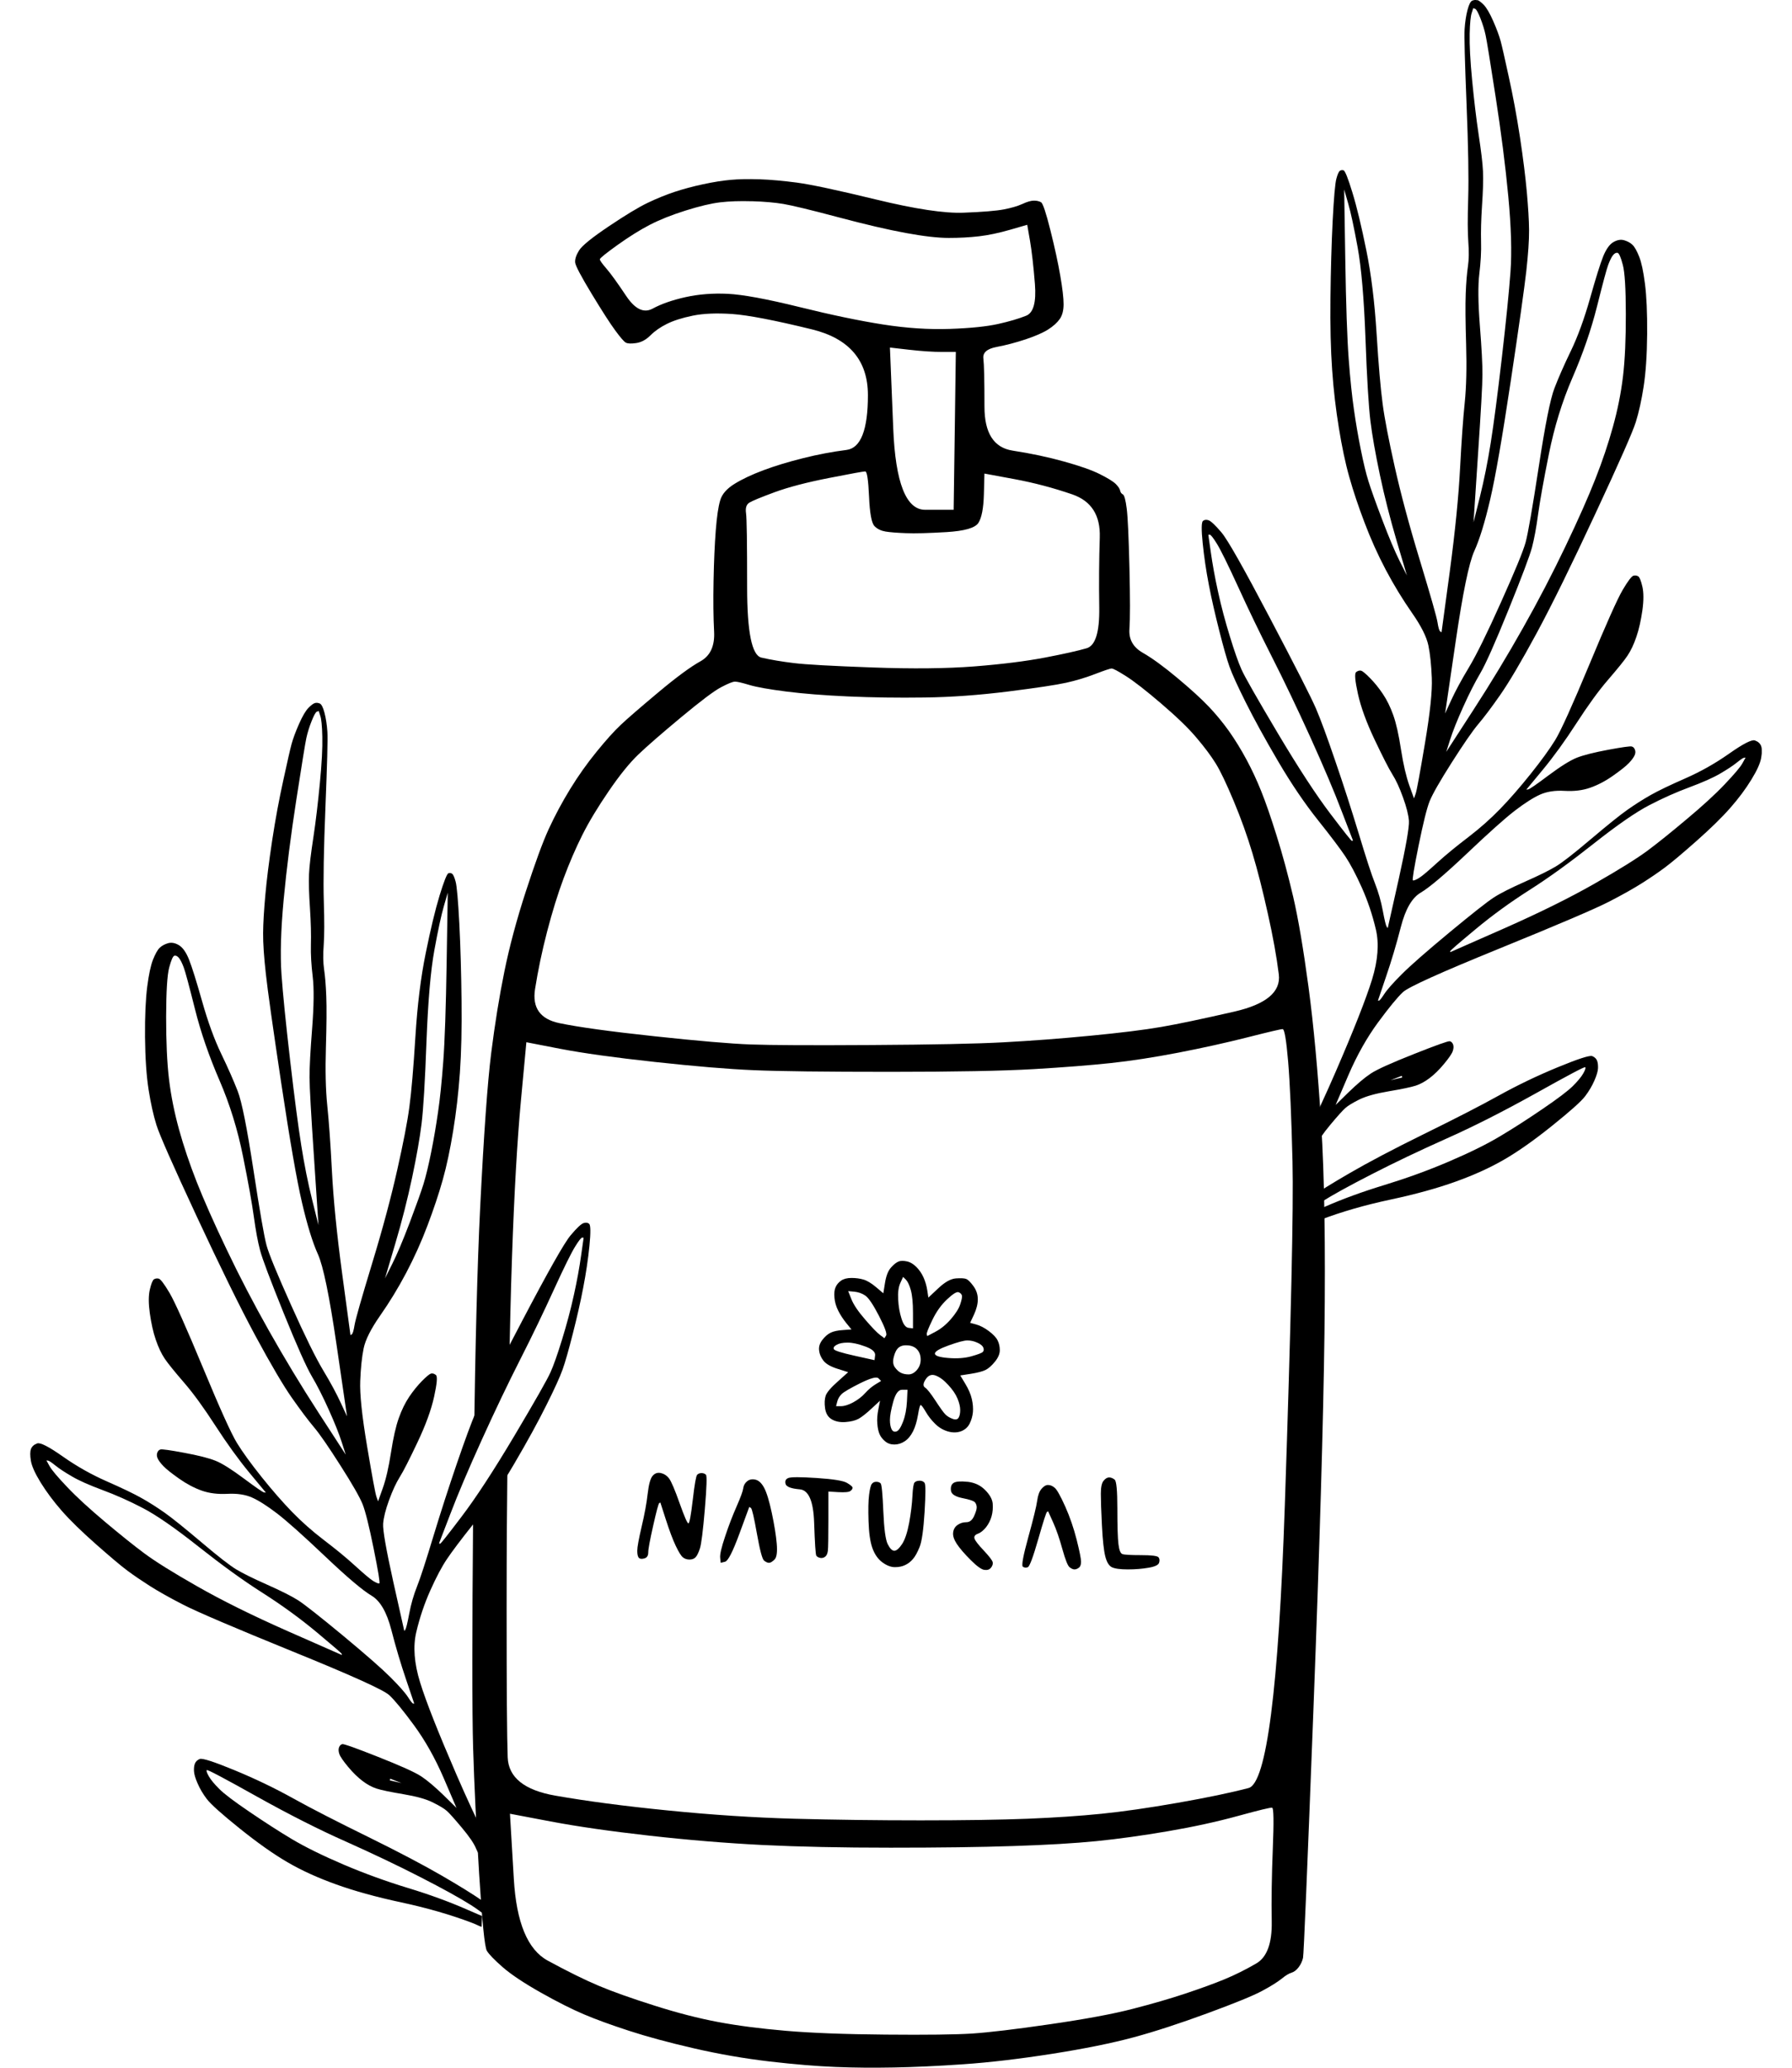 <svg xmlns="http://www.w3.org/2000/svg" fill="none" viewBox="0 0 52 60" height="60" width="52">
<g clip-path="url(#clip0_3_22)" id="Layer_1">
<path fill="black" d="M42.863 0.007C42.82 -0.005 42.773 -0.002 42.723 0.018C42.673 0.038 42.626 0.128 42.584 0.289C42.542 0.449 42.514 0.634 42.5 0.841C42.486 1.049 42.506 1.772 42.556 3.012C42.606 4.252 42.622 5.167 42.604 5.751C42.585 6.335 42.587 6.76 42.608 7.031C42.629 7.302 42.625 7.537 42.596 7.73C42.568 7.925 42.545 8.186 42.532 8.518C42.519 8.849 42.524 9.344 42.544 10C42.563 10.656 42.551 11.217 42.504 11.678C42.456 12.139 42.411 12.775 42.368 13.59C42.326 14.405 42.227 15.401 42.07 16.58C41.991 17.169 41.91 17.76 41.83 18.349C41.818 18.34 41.804 18.33 41.79 18.321C41.764 18.302 41.737 18.214 41.712 18.051C41.685 17.888 41.514 17.292 41.202 16.261C40.888 15.231 40.646 14.323 40.472 13.546C40.298 12.768 40.18 12.163 40.122 11.725C40.063 11.287 40.003 10.605 39.946 9.685C39.889 8.765 39.789 7.958 39.648 7.264C39.507 6.57 39.374 6.011 39.245 5.591C39.117 5.17 39.03 4.954 38.986 4.942C38.943 4.931 38.908 4.936 38.879 4.959C38.848 4.98 38.814 5.055 38.779 5.185C38.743 5.315 38.706 5.723 38.671 6.41C38.637 7.097 38.616 7.843 38.607 8.645C38.598 9.446 38.614 10.143 38.656 10.731C38.696 11.321 38.764 11.884 38.851 12.417C38.938 12.95 39.035 13.425 39.153 13.84C39.27 14.256 39.418 14.696 39.596 15.164C39.773 15.633 39.978 16.09 40.213 16.536C40.449 16.982 40.703 17.396 40.97 17.78C41.24 18.165 41.397 18.482 41.449 18.731C41.5 18.98 41.533 19.294 41.548 19.673C41.565 20.051 41.498 20.683 41.349 21.569C41.2 22.456 41.111 22.942 41.079 23.032C41.062 23.077 41.048 23.122 41.031 23.167C40.986 23.041 40.942 22.916 40.895 22.79C40.805 22.537 40.723 22.191 40.655 21.756C40.589 21.32 40.513 20.986 40.429 20.75C40.345 20.514 40.244 20.309 40.126 20.134C40.008 19.959 39.886 19.808 39.755 19.676C39.627 19.545 39.54 19.473 39.496 19.462C39.453 19.451 39.404 19.462 39.353 19.502C39.301 19.541 39.32 19.753 39.404 20.134C39.488 20.514 39.648 20.956 39.886 21.458C40.125 21.96 40.294 22.294 40.4 22.464C40.508 22.633 40.611 22.858 40.711 23.136C40.812 23.413 40.87 23.642 40.884 23.819C40.896 23.997 40.798 24.56 40.588 25.509C40.483 25.983 40.375 26.457 40.269 26.932C40.259 26.917 40.248 26.903 40.237 26.888C40.216 26.858 40.178 26.704 40.126 26.427C40.074 26.149 39.997 25.885 39.9 25.636C39.8 25.387 39.644 24.906 39.429 24.193C39.212 23.48 38.986 22.776 38.747 22.082C38.51 21.387 38.324 20.88 38.186 20.559C38.048 20.238 37.601 19.361 36.847 17.927C36.094 16.494 35.627 15.666 35.445 15.451C35.262 15.234 35.136 15.119 35.07 15.097C35.004 15.075 34.95 15.08 34.907 15.117C34.863 15.153 34.859 15.368 34.899 15.757C34.938 16.145 34.997 16.549 35.078 16.969C35.158 17.389 35.262 17.833 35.381 18.305C35.501 18.776 35.598 19.123 35.676 19.342C35.754 19.562 35.913 19.91 36.15 20.384C36.387 20.857 36.697 21.425 37.087 22.089C37.477 22.753 37.866 23.324 38.251 23.807C38.636 24.289 38.897 24.639 39.04 24.852C39.181 25.065 39.342 25.366 39.518 25.758C39.693 26.151 39.827 26.554 39.924 26.967C40.022 27.38 39.985 27.867 39.813 28.426C39.639 28.985 39.289 29.875 38.761 31.094C38.474 31.757 38.19 32.367 37.908 32.943L37.944 33.722C38.012 33.588 38.166 33.31 38.188 33.252C38.245 33.105 38.383 32.903 38.598 32.644C38.814 32.385 38.962 32.22 39.041 32.151C39.119 32.081 39.253 32.001 39.446 31.904C39.64 31.809 39.925 31.73 40.303 31.666C40.683 31.602 40.944 31.547 41.081 31.503C41.217 31.458 41.35 31.385 41.483 31.284C41.617 31.183 41.758 31.047 41.901 30.874C42.045 30.701 42.129 30.578 42.156 30.5C42.183 30.422 42.184 30.356 42.165 30.306C42.144 30.256 42.116 30.227 42.073 30.214C42.029 30.202 41.683 30.326 41.032 30.584C40.383 30.841 39.965 31.028 39.781 31.149C39.598 31.269 39.382 31.454 39.13 31.697C39.005 31.819 38.882 31.941 38.757 32.063C38.882 31.773 39.005 31.482 39.13 31.192C39.381 30.611 39.668 30.104 39.987 29.669C40.307 29.235 40.547 28.942 40.709 28.79C40.871 28.639 41.806 28.218 43.515 27.522C45.224 26.826 46.287 26.372 46.695 26.162C47.103 25.952 47.424 25.769 47.663 25.617C47.901 25.465 48.115 25.32 48.308 25.176C48.502 25.032 48.808 24.774 49.222 24.409C49.635 24.043 49.965 23.722 50.21 23.442C50.455 23.163 50.66 22.887 50.823 22.619C50.987 22.353 51.081 22.141 51.106 21.987C51.132 21.833 51.132 21.72 51.103 21.645C51.073 21.57 51.014 21.518 50.923 21.486C50.834 21.454 50.585 21.581 50.178 21.867C49.771 22.154 49.347 22.392 48.903 22.587C48.459 22.782 48.123 22.943 47.895 23.072C47.666 23.202 47.444 23.344 47.225 23.498C47.007 23.651 46.652 23.937 46.161 24.352C45.67 24.768 45.333 25.031 45.145 25.143C44.959 25.255 44.663 25.403 44.252 25.584C43.843 25.766 43.539 25.918 43.348 26.042C43.156 26.166 42.729 26.503 42.06 27.056C41.394 27.609 40.933 28.013 40.678 28.268C40.423 28.523 40.252 28.715 40.168 28.845C40.084 28.974 40.033 29.037 40.013 29.035C40.003 29.035 39.995 29.036 39.985 29.035C40.063 28.808 40.138 28.579 40.216 28.352C40.373 27.896 40.519 27.407 40.651 26.893C40.783 26.379 40.975 26.05 41.225 25.903C41.475 25.756 41.923 25.377 42.568 24.766C43.212 24.155 43.678 23.738 43.967 23.517C44.255 23.297 44.496 23.144 44.692 23.056C44.889 22.969 45.126 22.933 45.401 22.949C45.678 22.965 45.927 22.935 46.146 22.857C46.367 22.779 46.586 22.665 46.804 22.511C47.022 22.358 47.178 22.235 47.267 22.142C47.355 22.05 47.408 21.973 47.434 21.915C47.46 21.857 47.462 21.802 47.441 21.752C47.422 21.702 47.393 21.673 47.349 21.661C47.306 21.649 47.078 21.68 46.665 21.757C46.252 21.834 45.948 21.912 45.756 21.987C45.565 22.063 45.291 22.234 44.934 22.5C44.579 22.767 44.383 22.901 44.346 22.906C44.328 22.908 44.309 22.911 44.29 22.914C44.449 22.721 44.608 22.53 44.768 22.337C45.087 21.951 45.414 21.499 45.748 20.982C46.083 20.465 46.387 20.043 46.666 19.722C46.942 19.4 47.13 19.171 47.226 19.026C47.323 18.881 47.41 18.7 47.485 18.477C47.562 18.255 47.616 17.999 47.658 17.714C47.698 17.428 47.698 17.198 47.658 17.022C47.617 16.846 47.576 16.747 47.538 16.724C47.499 16.7 47.456 16.692 47.402 16.704C47.349 16.716 47.242 16.854 47.087 17.117C46.932 17.381 46.608 18.107 46.116 19.292C45.622 20.478 45.294 21.204 45.131 21.471C44.966 21.738 44.729 22.066 44.413 22.461C44.098 22.855 43.803 23.193 43.529 23.475C43.256 23.756 42.949 24.03 42.609 24.29C42.269 24.55 41.967 24.795 41.704 25.034C41.443 25.272 41.268 25.423 41.174 25.479C41.081 25.535 41.022 25.556 40.999 25.546C40.976 25.536 41.03 25.203 41.163 24.545C41.297 23.886 41.403 23.454 41.485 23.249C41.568 23.043 41.782 22.668 42.126 22.127C42.47 21.587 42.725 21.216 42.895 21.014C43.066 20.812 43.278 20.531 43.529 20.171C43.781 19.811 44.138 19.21 44.594 18.366C45.049 17.523 45.617 16.362 46.303 14.887C46.99 13.413 47.378 12.533 47.467 12.248C47.556 11.962 47.632 11.622 47.694 11.222C47.756 10.822 47.792 10.313 47.797 9.695C47.802 9.078 47.779 8.59 47.733 8.233C47.687 7.876 47.632 7.616 47.566 7.449C47.499 7.283 47.437 7.169 47.374 7.107C47.312 7.045 47.228 7.001 47.131 6.972C47.033 6.943 46.931 6.961 46.821 7.023C46.71 7.086 46.609 7.224 46.521 7.44C46.434 7.658 46.307 8.065 46.139 8.661C45.97 9.256 45.785 9.763 45.585 10.179C45.383 10.596 45.225 10.958 45.107 11.264C44.988 11.571 44.837 12.326 44.653 13.535C44.468 14.743 44.34 15.479 44.27 15.737C44.199 15.996 43.96 16.574 43.556 17.474C43.153 18.375 42.841 19.008 42.62 19.375C42.399 19.741 42.232 20.055 42.113 20.313C42.054 20.442 41.993 20.573 41.934 20.703C42.037 20.003 42.139 19.303 42.242 18.604C42.447 17.205 42.626 16.335 42.779 15.995C42.934 15.655 43.088 15.154 43.241 14.497C43.395 13.84 43.593 12.694 43.839 11.058C44.085 9.421 44.234 8.359 44.29 7.866C44.344 7.373 44.373 6.974 44.37 6.677C44.368 6.379 44.344 6.017 44.306 5.58C44.266 5.143 44.201 4.608 44.106 3.981C44.011 3.355 43.902 2.776 43.783 2.236C43.666 1.696 43.587 1.347 43.545 1.19C43.502 1.034 43.43 0.839 43.329 0.609C43.228 0.38 43.136 0.224 43.055 0.14C42.973 0.057 42.91 0.012 42.867 0.001L42.863 0.007ZM42.752 0.237C42.769 0.244 42.79 0.25 42.807 0.257C42.842 0.272 42.893 0.365 42.959 0.532C43.024 0.698 43.075 0.861 43.109 1.021C43.144 1.18 43.24 1.777 43.4 2.81C43.56 3.843 43.683 4.802 43.767 5.692C43.851 6.582 43.873 7.316 43.831 7.89C43.789 8.465 43.706 9.294 43.58 10.383C43.454 11.472 43.346 12.294 43.258 12.848C43.17 13.403 43.065 13.928 42.943 14.419C42.882 14.664 42.821 14.909 42.759 15.155C42.802 14.512 42.843 13.869 42.886 13.226C42.973 11.941 43.017 11.158 43.017 10.869C43.019 10.58 42.994 10.104 42.942 9.441C42.891 8.779 42.886 8.28 42.927 7.946C42.967 7.613 42.986 7.302 42.977 7.016C42.97 6.73 42.977 6.382 43.005 5.967C43.033 5.552 43.045 5.218 43.033 4.972C43.022 4.726 42.977 4.37 42.906 3.899C42.835 3.428 42.774 2.903 42.718 2.328C42.663 1.753 42.64 1.305 42.647 0.985C42.654 0.664 42.675 0.462 42.707 0.372C42.722 0.327 42.735 0.282 42.75 0.237H42.752ZM39.006 5.501C39.044 5.635 39.083 5.769 39.121 5.903C39.199 6.17 39.289 6.596 39.396 7.179C39.502 7.762 39.58 8.643 39.623 9.819C39.666 10.994 39.715 11.79 39.766 12.212C39.818 12.634 39.91 13.157 40.041 13.778C40.172 14.399 40.335 15.039 40.53 15.703C40.628 16.034 40.728 16.369 40.826 16.7C40.756 16.56 40.685 16.419 40.614 16.279C40.474 15.998 40.304 15.597 40.108 15.078C39.911 14.56 39.779 14.188 39.71 13.965C39.64 13.743 39.565 13.435 39.487 13.043C39.408 12.651 39.342 12.264 39.288 11.882C39.232 11.5 39.181 11.013 39.136 10.415C39.091 9.817 39.058 8.847 39.037 7.509C39.025 6.84 39.016 6.17 39.005 5.501H39.006ZM46.94 7.338C46.982 7.349 47.033 7.466 47.09 7.683C47.148 7.901 47.177 8.372 47.178 9.103C47.18 9.833 47.153 10.443 47.095 10.928C47.037 11.412 46.939 11.897 46.804 12.383C46.67 12.869 46.501 13.373 46.294 13.898C46.089 14.422 45.799 15.075 45.425 15.857C45.051 16.64 44.641 17.43 44.193 18.223C43.747 19.015 43.267 19.81 42.747 20.612C42.487 21.013 42.225 21.415 41.967 21.817C42.005 21.696 42.044 21.576 42.082 21.455C42.16 21.212 42.286 20.895 42.461 20.508C42.635 20.122 42.8 19.798 42.955 19.535C43.11 19.271 43.383 18.66 43.772 17.698C44.161 16.736 44.388 16.133 44.455 15.885C44.519 15.638 44.58 15.316 44.633 14.919C44.688 14.523 44.793 13.935 44.948 13.162C45.104 12.389 45.328 11.656 45.629 10.96C45.932 10.263 46.171 9.572 46.343 8.888C46.514 8.205 46.622 7.8 46.67 7.676C46.718 7.552 46.761 7.462 46.805 7.406C46.851 7.349 46.898 7.327 46.941 7.338L46.94 7.338ZM35.104 15.515C35.132 15.514 35.202 15.6 35.311 15.777C35.421 15.955 35.626 16.37 35.925 17.022C36.222 17.673 36.547 18.349 36.901 19.046C37.254 19.742 37.628 20.523 38.021 21.387C38.412 22.252 38.717 22.97 38.932 23.538C39.041 23.822 39.152 24.105 39.26 24.389C39.251 24.393 39.239 24.398 39.232 24.401C39.215 24.407 39.006 24.142 38.602 23.61C38.198 23.078 37.688 22.3 37.076 21.272C36.465 20.244 36.114 19.628 36.024 19.423C35.933 19.219 35.821 18.902 35.69 18.473C35.557 18.044 35.442 17.614 35.347 17.181C35.251 16.747 35.183 16.361 35.135 16.023C35.112 15.854 35.088 15.687 35.063 15.518C35.077 15.517 35.089 15.515 35.103 15.514L35.104 15.515ZM50.653 21.983C50.622 22.039 50.592 22.095 50.561 22.15C50.5 22.261 50.326 22.465 50.047 22.759C49.769 23.052 49.403 23.387 48.947 23.768C48.492 24.151 48.113 24.456 47.809 24.683C47.502 24.91 46.992 25.229 46.278 25.637C45.563 26.045 44.686 26.48 43.644 26.941C43.124 27.171 42.602 27.398 42.083 27.629C42.084 27.618 42.081 27.611 42.083 27.601C42.084 27.581 42.33 27.369 42.816 26.965C43.301 26.561 43.824 26.181 44.385 25.824C44.948 25.467 45.569 25.015 46.251 24.476C46.933 23.937 47.469 23.567 47.861 23.363C48.252 23.16 48.642 22.986 49.029 22.843C49.415 22.699 49.71 22.568 49.913 22.449C50.116 22.33 50.279 22.225 50.395 22.131C50.512 22.037 50.582 21.989 50.611 21.988C50.625 21.987 50.641 21.985 50.655 21.984L50.653 21.983ZM46.202 30.646C46.133 30.616 45.799 30.723 45.202 30.969C44.605 31.215 44.034 31.489 43.488 31.792C42.944 32.094 42.219 32.465 41.316 32.909C40.413 33.353 39.702 33.73 39.177 34.034C38.665 34.33 38.275 34.572 37.99 34.769L38.005 35.115C38.097 35.05 38.141 35.007 38.341 34.881C38.663 34.676 39.154 34.407 39.811 34.07C40.468 33.733 41.185 33.391 41.962 33.044C42.742 32.697 43.606 32.26 44.554 31.732C45.5 31.203 45.982 30.947 46 30.968C46.019 30.989 45.998 31.051 45.941 31.151C45.885 31.25 45.782 31.373 45.638 31.517C45.492 31.66 45.201 31.881 44.761 32.18C44.321 32.48 43.911 32.744 43.529 32.971C43.148 33.2 42.649 33.446 42.039 33.707C41.43 33.968 40.806 34.192 40.17 34.387C39.533 34.581 38.97 34.788 38.476 35.003C38.321 35.071 38.166 35.138 38.01 35.206L38.026 35.52C38.152 35.471 38.15 35.46 38.305 35.4C38.932 35.161 39.615 34.965 40.354 34.808C41.09 34.651 41.72 34.475 42.242 34.287C42.765 34.099 43.234 33.888 43.649 33.647C44.065 33.406 44.533 33.074 45.051 32.657C45.57 32.24 45.887 31.957 46 31.806C46.114 31.655 46.202 31.503 46.267 31.353C46.333 31.202 46.367 31.083 46.371 30.995C46.373 30.907 46.366 30.834 46.343 30.776C46.32 30.718 46.273 30.675 46.203 30.645L46.202 30.646ZM40.675 31.219C40.679 31.227 40.68 31.235 40.683 31.243C40.686 31.251 40.688 31.258 40.691 31.266C40.633 31.279 40.577 31.293 40.519 31.306C40.462 31.319 40.406 31.332 40.349 31.346C40.402 31.324 40.457 31.303 40.512 31.282C40.566 31.26 40.622 31.239 40.675 31.218V31.219Z" id="Vector"></path>
<path fill="black" d="M9.137 20.401C9.181 20.39 9.227 20.393 9.277 20.413C9.327 20.433 9.374 20.522 9.416 20.683C9.458 20.844 9.486 21.028 9.5 21.236C9.514 21.444 9.494 22.166 9.444 23.407C9.394 24.647 9.378 25.562 9.396 26.146C9.415 26.731 9.413 27.156 9.393 27.426C9.372 27.697 9.376 27.932 9.404 28.126C9.433 28.32 9.455 28.581 9.468 28.913C9.481 29.245 9.477 29.74 9.457 30.395C9.437 31.051 9.449 31.611 9.496 32.073C9.544 32.535 9.59 33.17 9.632 33.985C9.674 34.8 9.772 35.797 9.931 36.975C10.009 37.564 10.09 38.155 10.17 38.744C10.183 38.735 10.196 38.727 10.21 38.716C10.236 38.699 10.263 38.609 10.289 38.447C10.316 38.284 10.486 37.688 10.799 36.658C11.113 35.628 11.354 34.72 11.528 33.943C11.703 33.165 11.821 32.56 11.879 32.122C11.938 31.683 11.997 31.003 12.054 30.082C12.111 29.162 12.211 28.355 12.353 27.661C12.494 26.966 12.627 26.408 12.755 25.988C12.884 25.567 12.971 25.351 13.014 25.339C13.058 25.328 13.092 25.333 13.122 25.355C13.151 25.377 13.186 25.452 13.221 25.582C13.257 25.712 13.293 26.12 13.329 26.807C13.364 27.494 13.384 28.24 13.393 29.041C13.402 29.843 13.387 30.539 13.345 31.128C13.303 31.718 13.237 32.281 13.15 32.814C13.063 33.347 12.964 33.822 12.847 34.237C12.73 34.653 12.582 35.093 12.405 35.561C12.229 36.03 12.022 36.487 11.788 36.933C11.553 37.378 11.299 37.793 11.03 38.177C10.762 38.561 10.603 38.878 10.552 39.127C10.501 39.377 10.468 39.691 10.453 40.07C10.437 40.449 10.503 41.081 10.652 41.967C10.801 42.852 10.891 43.339 10.923 43.43C10.939 43.474 10.954 43.52 10.971 43.565C11.016 43.438 11.06 43.313 11.106 43.187C11.197 42.933 11.278 42.587 11.345 42.152C11.412 41.717 11.488 41.382 11.573 41.147C11.657 40.91 11.758 40.705 11.875 40.53C11.993 40.356 12.117 40.204 12.245 40.073C12.375 39.943 12.461 39.871 12.505 39.858C12.548 39.846 12.597 39.858 12.648 39.898C12.7 39.938 12.68 40.149 12.597 40.529C12.513 40.91 12.353 41.351 12.114 41.854C11.876 42.356 11.707 42.69 11.6 42.86C11.494 43.029 11.39 43.254 11.289 43.532C11.188 43.809 11.131 44.038 11.118 44.215C11.105 44.393 11.203 44.955 11.413 45.904C11.518 46.379 11.626 46.853 11.732 47.328C11.743 47.312 11.753 47.3 11.763 47.285C11.785 47.254 11.822 47.1 11.875 46.823C11.927 46.545 12.003 46.281 12.103 46.031C12.202 45.782 12.357 45.301 12.573 44.588C12.789 43.876 13.017 43.173 13.254 42.478C13.492 41.783 13.679 41.276 13.816 40.955C13.954 40.634 14.402 39.757 15.155 38.323C15.908 36.889 16.375 36.063 16.558 35.846C16.74 35.629 16.866 35.514 16.932 35.492C16.998 35.47 17.052 35.475 17.096 35.512C17.139 35.549 17.143 35.763 17.104 36.152C17.065 36.541 17.005 36.944 16.924 37.364C16.844 37.785 16.742 38.229 16.622 38.7C16.502 39.172 16.404 39.518 16.326 39.738C16.248 39.957 16.089 40.306 15.852 40.779C15.616 41.253 15.306 41.821 14.916 42.485C14.527 43.148 14.138 43.72 13.753 44.202C13.368 44.684 13.107 45.034 12.964 45.248C12.821 45.46 12.661 45.762 12.485 46.154C12.31 46.547 12.176 46.949 12.079 47.362C11.982 47.776 12.018 48.263 12.191 48.821C12.364 49.381 12.716 50.27 13.243 51.489C13.53 52.152 13.814 52.762 14.096 53.337L14.06 54.117C13.992 53.983 13.839 53.705 13.817 53.648C13.76 53.5 13.622 53.298 13.406 53.04C13.19 52.781 13.043 52.616 12.964 52.546C12.885 52.477 12.75 52.397 12.557 52.301C12.364 52.204 12.081 52.126 11.701 52.062C11.321 51.998 11.06 51.944 10.924 51.899C10.787 51.854 10.654 51.781 10.521 51.68C10.388 51.579 10.246 51.444 10.102 51.27C9.959 51.098 9.874 50.975 9.847 50.897C9.82 50.819 9.819 50.751 9.839 50.702C9.859 50.652 9.887 50.623 9.931 50.61C9.974 50.598 10.321 50.723 10.971 50.98C11.62 51.237 12.039 51.424 12.222 51.545C12.405 51.666 12.621 51.85 12.872 52.093C12.997 52.215 13.121 52.338 13.246 52.46C13.12 52.168 12.998 51.878 12.872 51.588C12.621 51.008 12.334 50.501 12.015 50.065C11.696 49.631 11.456 49.338 11.294 49.188C11.132 49.037 10.198 48.615 8.488 47.92C6.778 47.224 5.716 46.77 5.308 46.56C4.899 46.35 4.578 46.167 4.339 46.015C4.101 45.862 3.887 45.718 3.694 45.574C3.5 45.43 3.195 45.171 2.781 44.806C2.368 44.44 2.039 44.121 1.793 43.841C1.548 43.561 1.343 43.283 1.179 43.018C1.015 42.75 0.921 42.54 0.896 42.386C0.871 42.23 0.871 42.118 0.9 42.043C0.93 41.968 0.99 41.916 1.08 41.884C1.169 41.852 1.418 41.979 1.825 42.266C2.232 42.552 2.657 42.791 3.101 42.986C3.544 43.181 3.881 43.342 4.109 43.471C4.337 43.599 4.56 43.742 4.779 43.896C4.997 44.05 5.352 44.336 5.843 44.751C6.333 45.167 6.672 45.43 6.859 45.542C7.046 45.654 7.342 45.801 7.752 45.983C8.162 46.166 8.465 46.317 8.657 46.44C8.848 46.565 9.276 46.902 9.944 47.454C10.611 48.008 11.072 48.412 11.327 48.666C11.582 48.922 11.754 49.114 11.837 49.243C11.92 49.373 11.972 49.436 11.992 49.434C12.002 49.434 12.01 49.435 12.02 49.434C11.942 49.206 11.867 48.978 11.789 48.751C11.633 48.294 11.487 47.806 11.355 47.292C11.222 46.778 11.031 46.45 10.781 46.302C10.53 46.154 10.082 45.776 9.438 45.165C8.794 44.554 8.327 44.137 8.039 43.916C7.751 43.696 7.511 43.543 7.314 43.455C7.118 43.368 6.881 43.333 6.605 43.347C6.328 43.362 6.079 43.333 5.859 43.256C5.639 43.178 5.42 43.063 5.202 42.91C4.983 42.755 4.828 42.634 4.74 42.541C4.651 42.449 4.598 42.372 4.573 42.315C4.548 42.256 4.545 42.202 4.565 42.151C4.584 42.101 4.613 42.072 4.657 42.06C4.7 42.048 4.929 42.078 5.342 42.156C5.755 42.232 6.059 42.31 6.25 42.386C6.441 42.461 6.714 42.633 7.071 42.899C7.428 43.164 7.624 43.3 7.66 43.305C7.679 43.307 7.698 43.31 7.716 43.312C7.556 43.119 7.397 42.929 7.238 42.736C6.919 42.349 6.592 41.897 6.257 41.38C5.923 40.863 5.618 40.44 5.341 40.12C5.064 39.799 4.876 39.568 4.779 39.424C4.682 39.279 4.596 39.097 4.52 38.875C4.444 38.654 4.389 38.398 4.348 38.112C4.308 37.826 4.307 37.596 4.348 37.42C4.389 37.244 4.43 37.146 4.468 37.122C4.506 37.099 4.551 37.091 4.604 37.102C4.657 37.114 4.763 37.252 4.919 37.516C5.074 37.779 5.398 38.505 5.891 39.691C6.383 40.877 6.711 41.603 6.875 41.87C7.038 42.136 7.277 42.465 7.592 42.86C7.908 43.254 8.203 43.591 8.477 43.874C8.751 44.155 9.057 44.428 9.398 44.688C9.738 44.947 10.04 45.193 10.302 45.433C10.564 45.671 10.739 45.82 10.832 45.878C10.926 45.934 10.985 45.956 11.008 45.945C11.031 45.935 10.977 45.602 10.844 44.943C10.711 44.284 10.603 43.853 10.521 43.646C10.438 43.441 10.224 43.066 9.879 42.526C9.535 41.985 9.28 41.614 9.11 41.413C8.94 41.211 8.729 40.929 8.476 40.57C8.224 40.211 7.868 39.608 7.413 38.765C6.958 37.921 6.39 36.76 5.703 35.286C5.017 33.811 4.629 32.932 4.54 32.646C4.451 32.361 4.375 32.02 4.312 31.62C4.25 31.22 4.214 30.711 4.208 30.094C4.203 29.476 4.227 28.988 4.272 28.631C4.318 28.274 4.374 28.014 4.439 27.848C4.506 27.682 4.568 27.567 4.631 27.505C4.694 27.444 4.776 27.399 4.874 27.37C4.972 27.342 5.075 27.359 5.184 27.422C5.295 27.485 5.396 27.622 5.483 27.839C5.57 28.056 5.697 28.464 5.866 29.059C6.034 29.655 6.219 30.161 6.419 30.578C6.62 30.994 6.778 31.356 6.898 31.663C7.017 31.97 7.167 32.725 7.352 33.932C7.537 35.141 7.664 35.876 7.734 36.135C7.805 36.394 8.044 36.972 8.448 37.873C8.851 38.774 9.163 39.407 9.384 39.774C9.605 40.14 9.771 40.453 9.89 40.711C9.95 40.841 10.01 40.972 10.07 41.1C9.967 40.402 9.865 39.701 9.763 39.001C9.558 37.602 9.379 36.734 9.225 36.394C9.071 36.054 8.916 35.552 8.763 34.895C8.61 34.238 8.411 33.093 8.165 31.456C7.919 29.82 7.769 28.757 7.715 28.264C7.66 27.77 7.632 27.372 7.635 27.075C7.637 26.778 7.66 26.415 7.699 25.978C7.738 25.541 7.804 25.006 7.899 24.38C7.994 23.755 8.103 23.175 8.222 22.635C8.34 22.095 8.418 21.746 8.461 21.589C8.504 21.433 8.575 21.238 8.676 21.009C8.777 20.78 8.869 20.624 8.951 20.54C9.033 20.457 9.095 20.413 9.139 20.401L9.137 20.401ZM9.249 20.632C9.232 20.639 9.211 20.644 9.193 20.652C9.159 20.666 9.108 20.759 9.042 20.926C8.975 21.092 8.925 21.256 8.89 21.415C8.855 21.575 8.76 22.171 8.599 23.205C8.439 24.238 8.317 25.197 8.233 26.087C8.149 26.977 8.128 27.711 8.169 28.285C8.21 28.859 8.294 29.689 8.42 30.778C8.546 31.867 8.654 32.689 8.743 33.243C8.831 33.797 8.935 34.322 9.058 34.814C9.119 35.059 9.18 35.303 9.241 35.549C9.198 34.907 9.157 34.264 9.114 33.621C9.027 32.336 8.983 31.553 8.982 31.263C8.981 30.975 9.006 30.499 9.058 29.836C9.109 29.174 9.114 28.675 9.074 28.341C9.034 28.008 9.014 27.696 9.022 27.411C9.03 27.125 9.022 26.776 8.995 26.361C8.967 25.947 8.956 25.613 8.967 25.368C8.978 25.122 9.022 24.766 9.094 24.294C9.166 23.823 9.226 23.299 9.282 22.724C9.337 22.149 9.361 21.7 9.353 21.38C9.346 21.06 9.325 20.857 9.293 20.768C9.277 20.723 9.265 20.677 9.249 20.633V20.632ZM12.995 25.896C12.956 26.029 12.918 26.164 12.879 26.297C12.802 26.565 12.71 26.991 12.604 27.574C12.497 28.157 12.421 29.038 12.376 30.213C12.333 31.389 12.285 32.185 12.233 32.607C12.181 33.029 12.089 33.552 11.958 34.173C11.826 34.794 11.664 35.435 11.467 36.098C11.37 36.43 11.271 36.765 11.172 37.096C11.242 36.956 11.313 36.815 11.383 36.674C11.524 36.393 11.693 35.992 11.89 35.474C12.086 34.955 12.219 34.583 12.288 34.361C12.357 34.138 12.432 33.83 12.511 33.438C12.59 33.046 12.655 32.659 12.71 32.277C12.767 31.896 12.817 31.408 12.862 30.81C12.907 30.213 12.94 29.243 12.961 27.904C12.973 27.235 12.983 26.566 12.993 25.896L12.995 25.896ZM5.061 27.732C5.017 27.744 4.967 27.861 4.909 28.078C4.852 28.295 4.823 28.767 4.821 29.497C4.82 30.228 4.847 30.837 4.905 31.322C4.963 31.807 5.062 32.291 5.196 32.778C5.331 33.264 5.5 33.768 5.706 34.292C5.912 34.816 6.201 35.469 6.575 36.252C6.948 37.035 7.359 37.825 7.806 38.617C8.253 39.409 8.732 40.205 9.252 41.007C9.512 41.409 9.773 41.81 10.033 42.211C9.995 42.09 9.956 41.971 9.917 41.85C9.84 41.609 9.713 41.291 9.539 40.904C9.365 40.517 9.201 40.194 9.045 39.931C8.89 39.666 8.617 39.056 8.228 38.094C7.84 37.132 7.612 36.528 7.547 36.281C7.481 36.033 7.422 35.711 7.367 35.314C7.313 34.918 7.208 34.33 7.052 33.557C6.897 32.784 6.672 32.051 6.371 31.354C6.07 30.658 5.829 29.967 5.658 29.283C5.486 28.599 5.378 28.195 5.331 28.071C5.284 27.947 5.24 27.857 5.195 27.8C5.15 27.744 5.103 27.721 5.06 27.733L5.061 27.732ZM16.896 35.911C16.868 35.909 16.798 35.995 16.689 36.173C16.579 36.35 16.373 36.765 16.075 37.417C15.777 38.069 15.453 38.745 15.099 39.441C14.745 40.138 14.371 40.918 13.979 41.783C13.587 42.647 13.283 43.366 13.067 43.933C12.959 44.218 12.848 44.501 12.74 44.784C12.748 44.788 12.76 44.793 12.768 44.797C12.785 44.803 12.993 44.538 13.397 44.005C13.802 43.472 14.312 42.695 14.924 41.667C15.535 40.639 15.885 40.023 15.975 39.819C16.067 39.614 16.178 39.298 16.31 38.869C16.442 38.44 16.558 38.011 16.653 37.577C16.749 37.144 16.817 36.758 16.864 36.421C16.888 36.252 16.912 36.085 16.936 35.916C16.922 35.915 16.91 35.913 16.896 35.912V35.911ZM1.347 42.379C1.378 42.433 1.407 42.49 1.439 42.545C1.501 42.656 1.674 42.861 1.953 43.154C2.231 43.447 2.597 43.781 3.052 44.164C3.508 44.546 3.887 44.851 4.192 45.077C4.498 45.305 5.007 45.624 5.722 46.031C6.437 46.439 7.315 46.875 8.356 47.335C8.877 47.566 9.398 47.793 9.918 48.023C9.917 48.013 9.919 48.006 9.918 47.995C9.917 47.976 9.67 47.764 9.185 47.359C8.7 46.956 8.177 46.576 7.615 46.218C7.054 45.862 6.433 45.411 5.75 44.871C5.068 44.331 4.532 43.961 4.141 43.758C3.749 43.554 3.36 43.38 2.973 43.237C2.587 43.093 2.292 42.963 2.089 42.843C1.886 42.725 1.723 42.619 1.607 42.525C1.49 42.431 1.42 42.384 1.392 42.383C1.378 42.381 1.362 42.379 1.348 42.379H1.347ZM5.798 51.042C5.868 51.011 6.202 51.118 6.798 51.364C7.394 51.609 7.967 51.884 8.512 52.187C9.056 52.489 9.781 52.86 10.684 53.303C11.587 53.747 12.298 54.124 12.823 54.428C13.335 54.725 13.726 54.967 14.011 55.165L13.995 55.51C13.903 55.445 13.86 55.403 13.66 55.276C13.336 55.071 12.846 54.801 12.19 54.465C11.533 54.128 10.815 53.786 10.037 53.438C9.259 53.093 8.394 52.656 7.447 52.127C6.501 51.598 6.019 51.342 6.001 51.364C5.983 51.385 6.004 51.447 6.061 51.546C6.118 51.645 6.218 51.767 6.363 51.911C6.508 52.057 6.8 52.276 7.24 52.575C7.68 52.874 8.089 53.139 8.471 53.367C8.853 53.594 9.352 53.841 9.962 54.102C10.572 54.362 11.194 54.588 11.83 54.782C12.466 54.975 13.031 55.183 13.524 55.398C13.68 55.466 13.834 55.533 13.99 55.6L13.973 55.914C13.849 55.865 13.85 55.855 13.695 55.795C13.067 55.557 12.384 55.361 11.646 55.203C10.909 55.045 10.28 54.87 9.758 54.682C9.234 54.494 8.766 54.284 8.351 54.042C7.936 53.802 7.467 53.469 6.948 53.052C6.43 52.635 6.114 52.352 6 52.201C5.886 52.051 5.798 51.9 5.733 51.748C5.667 51.598 5.633 51.479 5.629 51.391C5.625 51.303 5.633 51.231 5.657 51.172C5.68 51.113 5.727 51.071 5.796 51.041L5.798 51.042ZM11.325 51.614C11.322 51.621 11.321 51.629 11.317 51.638C11.314 51.645 11.313 51.654 11.309 51.661C11.367 51.675 11.423 51.687 11.481 51.701C11.538 51.714 11.595 51.728 11.652 51.741C11.598 51.72 11.543 51.699 11.489 51.677C11.435 51.656 11.38 51.635 11.325 51.613V51.614Z" id="Vector_2"></path>
<path fill="black" d="M26.078 36.606C26.014 36.627 25.941 36.685 25.855 36.781C25.77 36.876 25.713 37.025 25.681 37.226C25.664 37.326 25.649 37.427 25.632 37.528C25.563 37.469 25.495 37.411 25.426 37.353C25.287 37.236 25.164 37.162 25.058 37.13C24.952 37.099 24.835 37.083 24.708 37.083C24.581 37.083 24.48 37.109 24.405 37.162C24.33 37.215 24.278 37.279 24.246 37.353C24.213 37.427 24.202 37.528 24.214 37.654C24.224 37.782 24.261 37.909 24.325 38.036C24.389 38.163 24.47 38.285 24.565 38.402C24.612 38.461 24.661 38.519 24.708 38.577C24.629 38.582 24.548 38.587 24.47 38.594C24.31 38.604 24.188 38.63 24.102 38.672C24.017 38.714 23.937 38.784 23.864 38.879C23.789 38.975 23.756 39.075 23.768 39.181C23.778 39.287 23.82 39.388 23.895 39.484C23.969 39.579 24.107 39.658 24.31 39.721C24.411 39.753 24.512 39.785 24.612 39.817C24.512 39.907 24.411 39.998 24.31 40.088C24.107 40.267 23.991 40.406 23.959 40.501C23.928 40.597 23.921 40.718 23.942 40.866C23.964 41.015 24.028 41.121 24.134 41.184C24.24 41.248 24.374 41.275 24.533 41.264C24.692 41.252 24.82 41.221 24.916 41.169C25.011 41.115 25.139 41.014 25.298 40.866C25.377 40.793 25.458 40.717 25.537 40.644C25.521 40.724 25.505 40.803 25.49 40.883C25.458 41.042 25.446 41.185 25.458 41.312C25.468 41.439 25.49 41.54 25.522 41.614C25.554 41.688 25.606 41.757 25.682 41.821C25.755 41.885 25.846 41.916 25.952 41.916C26.058 41.916 26.159 41.885 26.255 41.821C26.351 41.757 26.429 41.661 26.494 41.534C26.558 41.407 26.605 41.248 26.638 41.057C26.67 40.866 26.695 40.771 26.716 40.771C26.738 40.771 26.786 40.835 26.861 40.962C26.934 41.089 27.025 41.206 27.131 41.311C27.237 41.417 27.359 41.492 27.498 41.534C27.636 41.575 27.763 41.575 27.881 41.534C27.997 41.492 28.082 41.417 28.136 41.311C28.189 41.206 28.22 41.094 28.232 40.978C28.242 40.861 28.232 40.733 28.2 40.596C28.169 40.457 28.105 40.31 28.009 40.151C27.96 40.071 27.913 39.992 27.865 39.912C27.965 39.896 28.066 39.88 28.168 39.865C28.369 39.833 28.512 39.795 28.598 39.753C28.683 39.711 28.774 39.631 28.869 39.515C28.965 39.398 29.012 39.286 29.012 39.18C29.012 39.075 28.991 38.979 28.948 38.894C28.906 38.809 28.821 38.72 28.693 38.624C28.565 38.528 28.442 38.465 28.327 38.433C28.268 38.417 28.21 38.401 28.151 38.385C28.188 38.306 28.224 38.226 28.263 38.147C28.336 37.987 28.374 37.839 28.374 37.702C28.374 37.564 28.332 37.436 28.247 37.32C28.161 37.203 28.092 37.134 28.04 37.113C27.986 37.091 27.885 37.086 27.737 37.096C27.587 37.108 27.418 37.202 27.227 37.383C27.131 37.473 27.035 37.563 26.939 37.653C26.929 37.584 26.918 37.515 26.908 37.446C26.887 37.308 26.849 37.181 26.797 37.064C26.743 36.947 26.674 36.847 26.589 36.762C26.504 36.678 26.415 36.624 26.319 36.603C26.223 36.582 26.143 36.582 26.079 36.603L26.078 36.606ZM26.206 37.052C26.232 37.078 26.259 37.105 26.286 37.131C26.338 37.184 26.387 37.284 26.429 37.433C26.471 37.581 26.493 37.804 26.493 38.101V38.546C26.451 38.541 26.407 38.536 26.365 38.531C26.28 38.52 26.211 38.43 26.159 38.26C26.105 38.091 26.073 37.905 26.063 37.704C26.051 37.502 26.073 37.343 26.127 37.226C26.153 37.168 26.179 37.11 26.206 37.052ZM24.612 37.465C24.671 37.47 24.729 37.475 24.788 37.481C24.904 37.492 25.011 37.529 25.107 37.593C25.203 37.657 25.335 37.853 25.505 38.181C25.674 38.51 25.745 38.701 25.713 38.754C25.696 38.779 25.681 38.806 25.664 38.832C25.622 38.801 25.579 38.768 25.537 38.737C25.451 38.673 25.308 38.525 25.107 38.292C24.904 38.058 24.771 37.862 24.708 37.704L24.612 37.465ZM27.817 37.497C27.869 37.518 27.901 37.55 27.913 37.592C27.923 37.635 27.906 37.719 27.864 37.847C27.822 37.974 27.731 38.117 27.594 38.276C27.455 38.436 27.307 38.557 27.148 38.642C27.068 38.684 26.988 38.727 26.908 38.769C26.903 38.754 26.898 38.737 26.892 38.722C26.881 38.691 26.934 38.552 27.052 38.308C27.168 38.064 27.312 37.863 27.482 37.704C27.651 37.544 27.764 37.476 27.817 37.497H27.817ZM28.071 38.896C28.167 38.896 28.263 38.917 28.358 38.96C28.454 39.002 28.512 39.05 28.533 39.104C28.554 39.156 28.55 39.199 28.517 39.231C28.485 39.263 28.373 39.304 28.182 39.358C27.991 39.41 27.767 39.427 27.512 39.405C27.257 39.384 27.129 39.341 27.129 39.278C27.129 39.215 27.262 39.136 27.528 39.04C27.793 38.945 27.974 38.896 28.07 38.896H28.071ZM24.597 38.959C24.735 38.959 24.904 38.996 25.107 39.071C25.308 39.144 25.404 39.23 25.394 39.326C25.387 39.373 25.382 39.421 25.377 39.468C25.186 39.426 24.994 39.383 24.803 39.341C24.42 39.256 24.218 39.192 24.197 39.15C24.176 39.108 24.202 39.065 24.277 39.023C24.351 38.981 24.457 38.959 24.596 38.959H24.597ZM26.35 39.039C26.466 39.05 26.557 39.092 26.62 39.166C26.684 39.24 26.716 39.335 26.716 39.453C26.716 39.57 26.679 39.669 26.605 39.755C26.529 39.84 26.45 39.882 26.365 39.882C26.279 39.882 26.205 39.866 26.142 39.835C26.078 39.803 26.02 39.749 25.967 39.675C25.913 39.6 25.903 39.5 25.936 39.373C25.968 39.246 26.014 39.155 26.078 39.103C26.142 39.05 26.233 39.028 26.35 39.039ZM26.987 39.91C27.034 39.89 27.088 39.892 27.147 39.913C27.263 39.955 27.386 40.045 27.513 40.184C27.64 40.321 27.731 40.454 27.784 40.581C27.837 40.708 27.863 40.821 27.863 40.916C27.863 41.012 27.848 41.085 27.816 41.139C27.784 41.191 27.726 41.203 27.64 41.17C27.555 41.139 27.486 41.095 27.433 41.043C27.38 40.99 27.284 40.857 27.146 40.645C27.007 40.433 26.906 40.305 26.843 40.263C26.779 40.221 26.784 40.142 26.86 40.026C26.897 39.967 26.939 39.929 26.987 39.91ZM25.317 39.99C25.406 39.966 25.462 39.968 25.49 39.994C25.515 40.02 25.542 40.046 25.568 40.072C25.515 40.104 25.462 40.136 25.409 40.168C25.303 40.232 25.202 40.317 25.106 40.423C25.011 40.529 24.893 40.619 24.756 40.694C24.617 40.767 24.5 40.804 24.405 40.804H24.261C24.271 40.763 24.283 40.719 24.293 40.678C24.314 40.592 24.357 40.518 24.42 40.455C24.483 40.392 24.665 40.286 24.962 40.137C25.111 40.064 25.23 40.014 25.317 39.991L25.317 39.99ZM26.174 40.327H26.334C26.329 40.439 26.323 40.55 26.318 40.662C26.306 40.885 26.27 41.081 26.206 41.249C26.142 41.418 26.079 41.514 26.015 41.536C25.951 41.557 25.904 41.536 25.872 41.472C25.841 41.408 25.824 41.318 25.824 41.203C25.824 41.087 25.855 40.91 25.919 40.677C25.983 40.444 26.069 40.327 26.175 40.327H26.174Z" id="Vector_3"></path>
<path fill="black" d="M22.03 5.203C21.711 5.192 21.434 5.198 21.201 5.219C20.968 5.24 20.701 5.282 20.404 5.346C20.107 5.409 19.83 5.484 19.575 5.568C19.32 5.653 19.06 5.759 18.794 5.886C18.529 6.013 18.151 6.241 17.662 6.57C17.174 6.898 16.887 7.131 16.802 7.269C16.717 7.407 16.68 7.524 16.69 7.619C16.701 7.714 16.86 8.016 17.168 8.525C17.477 9.034 17.705 9.389 17.854 9.59C18.002 9.792 18.103 9.908 18.156 9.94C18.209 9.971 18.31 9.977 18.459 9.955C18.607 9.934 18.746 9.86 18.873 9.733C19 9.606 19.16 9.494 19.351 9.399C19.543 9.303 19.792 9.224 20.101 9.16C20.409 9.097 20.791 9.081 21.249 9.112C21.705 9.144 22.476 9.292 23.559 9.557C24.643 9.822 25.185 10.458 25.185 11.466C25.185 12.473 24.978 13.003 24.564 13.056C24.149 13.109 23.728 13.188 23.304 13.295C22.879 13.401 22.496 13.517 22.156 13.644C21.816 13.771 21.535 13.904 21.312 14.042C21.089 14.18 20.95 14.339 20.898 14.52C20.844 14.7 20.802 14.987 20.77 15.39C20.739 15.794 20.717 16.281 20.706 16.853C20.695 17.426 20.7 17.919 20.722 18.332C20.743 18.745 20.611 19.032 20.324 19.19C20.037 19.349 19.627 19.651 19.096 20.096C18.565 20.541 18.203 20.854 18.012 21.035C17.82 21.215 17.587 21.475 17.311 21.814C17.035 22.153 16.779 22.514 16.545 22.895C16.311 23.277 16.104 23.664 15.923 24.056C15.743 24.448 15.524 25.053 15.258 25.869C14.992 26.686 14.785 27.46 14.636 28.191C14.487 28.922 14.36 29.712 14.253 30.561C14.147 31.409 14.04 32.899 13.934 35.029C13.849 36.743 13.792 39.077 13.755 41.764L14.775 39.61C14.799 38.604 14.816 37.651 14.859 36.429C14.923 34.596 15.008 33.105 15.114 31.96C15.167 31.388 15.22 30.815 15.274 30.243C15.604 30.307 15.929 30.37 16.258 30.434C16.917 30.561 17.831 30.688 19 30.815C20.169 30.942 21.125 31.023 21.869 31.054C22.612 31.086 23.931 31.102 25.822 31.102C27.712 31.102 29.105 31.075 29.997 31.023C30.89 30.97 31.635 30.911 32.229 30.848C32.824 30.784 33.477 30.683 34.19 30.546C34.902 30.408 35.571 30.26 36.199 30.101C36.825 29.942 37.165 29.862 37.219 29.862C37.273 29.862 37.325 30.175 37.379 30.801C37.431 31.426 37.474 32.396 37.506 33.711C37.538 35.025 37.463 38.345 37.283 43.678C37.102 49.01 36.752 51.745 36.231 51.884C35.709 52.021 35.025 52.164 34.174 52.313C33.325 52.462 32.585 52.568 31.96 52.631C31.333 52.695 30.621 52.742 29.824 52.775C29.027 52.806 27.99 52.822 26.715 52.822C25.439 52.822 24.218 52.806 23.049 52.775C21.881 52.743 20.658 52.663 19.383 52.535C18.108 52.408 17.018 52.264 16.115 52.105C15.212 51.947 14.754 51.576 14.732 50.993C14.711 50.41 14.701 48.968 14.701 46.668C14.701 44.879 14.712 43.629 14.725 42.417L14.291 43.089L13.729 43.924C13.7 47.346 13.698 49.7 13.729 50.722C13.761 51.782 13.82 53.002 13.904 54.38C13.99 55.757 14.064 56.5 14.127 56.606C14.191 56.712 14.345 56.87 14.589 57.084C14.834 57.296 15.197 57.539 15.685 57.815C16.174 58.091 16.594 58.302 16.945 58.451C17.295 58.6 17.731 58.758 18.252 58.928C18.773 59.098 19.399 59.268 20.133 59.437C20.866 59.606 21.599 59.733 22.333 59.819C23.066 59.904 23.704 59.956 24.246 59.978C24.787 60 25.35 60.004 25.936 59.993C26.52 59.983 27.194 59.952 27.959 59.899C28.725 59.846 29.58 59.745 30.527 59.597C31.472 59.448 32.258 59.289 32.886 59.12C33.512 58.951 34.229 58.717 35.037 58.42C35.844 58.123 36.376 57.906 36.631 57.767C36.886 57.63 37.072 57.512 37.19 57.418C37.306 57.323 37.402 57.264 37.477 57.243C37.55 57.221 37.619 57.169 37.684 57.084C37.748 56.998 37.789 56.908 37.811 56.812C37.832 56.718 37.933 54.305 38.114 49.578C38.294 44.85 38.401 41.222 38.433 38.689C38.464 36.155 38.433 34.124 38.337 32.598C38.241 31.072 38.119 29.752 37.97 28.638C37.82 27.525 37.672 26.651 37.524 26.015C37.374 25.379 37.215 24.79 37.045 24.25C36.876 23.709 36.727 23.279 36.599 22.962C36.472 22.644 36.329 22.336 36.169 22.039C36.01 21.743 35.839 21.467 35.66 21.212C35.478 20.959 35.282 20.72 35.069 20.497C34.856 20.274 34.554 19.998 34.161 19.67C33.767 19.341 33.433 19.097 33.156 18.939C32.88 18.779 32.752 18.552 32.774 18.255C32.795 17.958 32.795 17.364 32.774 16.474C32.752 15.583 32.727 15.014 32.695 14.76C32.663 14.506 32.625 14.368 32.583 14.346C32.541 14.325 32.514 14.288 32.504 14.235C32.492 14.183 32.451 14.119 32.377 14.044C32.302 13.97 32.147 13.875 31.914 13.758C31.681 13.641 31.335 13.52 30.878 13.393C30.421 13.265 29.922 13.159 29.38 13.075C28.838 12.99 28.567 12.566 28.567 11.802C28.567 11.038 28.556 10.572 28.535 10.402C28.514 10.233 28.641 10.121 28.918 10.068C29.195 10.016 29.476 9.941 29.764 9.846C30.05 9.75 30.267 9.655 30.416 9.56C30.566 9.464 30.676 9.364 30.752 9.257C30.826 9.151 30.863 9.008 30.863 8.827C30.863 8.647 30.831 8.371 30.767 8.001C30.703 7.63 30.608 7.189 30.48 6.68C30.353 6.172 30.262 5.901 30.21 5.87C30.157 5.838 30.088 5.822 30.003 5.822C29.917 5.822 29.806 5.854 29.669 5.918C29.529 5.981 29.35 6.034 29.127 6.077C28.904 6.119 28.515 6.151 27.962 6.172C27.41 6.194 26.565 6.067 25.428 5.791C24.291 5.515 23.521 5.351 23.117 5.298C22.713 5.245 22.351 5.213 22.033 5.202L22.03 5.203ZM21.823 5.839C22.173 5.849 22.476 5.876 22.731 5.918C22.986 5.961 23.513 6.088 24.31 6.3C25.107 6.512 25.765 6.666 26.286 6.761C26.806 6.857 27.221 6.904 27.529 6.904C27.837 6.904 28.128 6.889 28.405 6.857C28.681 6.825 28.984 6.761 29.314 6.666C29.478 6.618 29.643 6.57 29.808 6.523C29.834 6.676 29.861 6.83 29.888 6.984C29.94 7.291 29.989 7.71 30.031 8.24C30.073 8.77 29.989 9.078 29.775 9.162C29.562 9.248 29.292 9.327 28.963 9.401C28.632 9.475 28.166 9.523 27.56 9.544C26.954 9.565 26.31 9.523 25.631 9.417C24.951 9.311 24.137 9.142 23.192 8.908C22.246 8.675 21.555 8.548 21.121 8.526C20.684 8.505 20.275 8.537 19.893 8.622C19.51 8.707 19.192 8.818 18.937 8.956C18.682 9.094 18.427 8.971 18.172 8.59C17.917 8.208 17.726 7.943 17.598 7.795C17.47 7.647 17.406 7.556 17.406 7.525C17.406 7.493 17.576 7.355 17.916 7.111C18.256 6.868 18.57 6.672 18.857 6.523C19.144 6.375 19.49 6.237 19.893 6.11C20.297 5.983 20.631 5.903 20.898 5.871C21.163 5.84 21.472 5.829 21.822 5.84L21.823 5.839ZM25.824 10.085C26.01 10.106 26.196 10.127 26.382 10.149C26.753 10.191 27.072 10.212 27.338 10.212H27.736C27.726 10.976 27.715 11.739 27.705 12.502C27.695 13.266 27.683 14.029 27.673 14.793H26.845C26.293 14.793 25.984 14.008 25.92 12.439C25.889 11.655 25.856 10.87 25.824 10.086L25.824 10.085ZM25.107 13.679C25.159 13.679 25.196 13.923 25.218 14.41C25.239 14.898 25.292 15.184 25.378 15.269C25.463 15.354 25.569 15.402 25.696 15.424C25.824 15.445 26.02 15.461 26.287 15.471C26.552 15.482 26.945 15.471 27.466 15.44C27.987 15.408 28.295 15.321 28.391 15.173C28.486 15.025 28.539 14.749 28.55 14.346C28.556 14.145 28.561 13.943 28.566 13.742C28.853 13.795 29.14 13.848 29.426 13.901C30 14.007 30.564 14.156 31.116 14.346C31.668 14.537 31.935 14.952 31.913 15.599C31.892 16.246 31.887 16.924 31.898 17.634C31.908 18.345 31.786 18.737 31.531 18.811C31.275 18.886 30.871 18.976 30.319 19.082C29.767 19.187 29.086 19.273 28.279 19.337C27.472 19.4 26.484 19.411 25.314 19.368C24.146 19.326 23.386 19.284 23.036 19.241C22.685 19.198 22.371 19.146 22.094 19.082C21.818 19.018 21.68 18.339 21.68 17.046C21.68 15.753 21.67 15.036 21.648 14.887C21.627 14.739 21.659 14.639 21.744 14.586C21.829 14.533 22.075 14.432 22.477 14.283C22.881 14.135 23.407 13.997 24.056 13.87C24.703 13.743 25.055 13.679 25.108 13.679H25.107ZM32.263 19.4C32.305 19.4 32.444 19.474 32.677 19.622C32.91 19.77 33.251 20.035 33.697 20.417C34.143 20.799 34.484 21.127 34.717 21.404C34.951 21.679 35.137 21.928 35.276 22.151C35.414 22.373 35.588 22.739 35.801 23.248C36.014 23.757 36.194 24.261 36.343 24.758C36.493 25.256 36.641 25.84 36.789 26.507C36.939 27.175 37.045 27.764 37.108 28.273C37.172 28.782 36.742 29.142 35.818 29.354C34.893 29.566 34.185 29.715 33.697 29.799C33.209 29.884 32.523 29.969 31.642 30.054C30.761 30.139 29.92 30.202 29.123 30.245C28.326 30.288 27.05 30.314 25.297 30.324C23.544 30.335 22.375 30.329 21.791 30.308C21.205 30.287 20.271 30.207 18.985 30.069C17.699 29.931 16.78 29.804 16.227 29.688C15.674 29.571 15.441 29.243 15.526 28.701C15.611 28.161 15.727 27.604 15.876 27.032C16.025 26.46 16.184 25.945 16.354 25.489C16.524 25.033 16.705 24.614 16.896 24.233C17.087 23.851 17.343 23.427 17.662 22.96C17.98 22.494 18.267 22.139 18.522 21.895C18.777 21.651 19.192 21.29 19.765 20.813C20.339 20.336 20.726 20.044 20.929 19.939C21.131 19.833 21.264 19.779 21.328 19.779C21.392 19.779 21.529 19.811 21.742 19.875C21.955 19.939 22.311 20.002 22.811 20.066C23.309 20.13 23.909 20.177 24.611 20.209C25.312 20.24 26.05 20.251 26.827 20.24C27.602 20.23 28.409 20.171 29.25 20.066C30.089 19.96 30.652 19.875 30.94 19.811C31.227 19.747 31.507 19.663 31.784 19.556C32.06 19.45 32.22 19.397 32.262 19.397L32.263 19.4ZM36.917 52.458C36.959 52.468 36.966 52.864 36.934 53.649C36.903 54.434 36.891 55.139 36.903 55.765C36.913 56.39 36.764 56.793 36.457 56.973C36.148 57.153 35.839 57.307 35.532 57.434C35.224 57.561 34.846 57.698 34.4 57.847C33.953 57.996 33.443 58.144 32.869 58.292C32.295 58.441 31.498 58.589 30.478 58.737C29.458 58.886 28.703 58.975 28.215 59.008C27.726 59.039 26.887 59.05 25.696 59.039C24.506 59.029 23.538 58.992 22.795 58.928C22.052 58.864 21.397 58.779 20.835 58.673C20.271 58.567 19.655 58.409 18.986 58.196C18.317 57.984 17.779 57.793 17.376 57.623C16.973 57.453 16.478 57.21 15.894 56.892C15.309 56.574 14.984 55.784 14.91 54.522C14.872 53.892 14.835 53.261 14.798 52.63C15.191 52.703 15.58 52.779 15.973 52.853C16.759 53.002 17.716 53.139 18.842 53.266C19.968 53.393 21.063 53.483 22.125 53.537C23.187 53.589 24.426 53.615 25.84 53.615C27.254 53.615 28.442 53.6 29.41 53.567C30.377 53.536 31.179 53.488 31.816 53.425C32.453 53.361 33.145 53.265 33.888 53.138C34.631 53.011 35.312 52.862 35.928 52.693C36.544 52.524 36.875 52.444 36.916 52.455L36.917 52.458Z" id="Vector_4"></path>
<path fill="black" d="M30.414 43.09C30.35 43.09 30.287 43.127 30.223 43.201C30.159 43.276 30.117 43.394 30.096 43.552C30.074 43.71 29.989 44.061 29.84 44.601C29.691 45.141 29.638 45.428 29.68 45.461C29.722 45.491 29.771 45.497 29.825 45.476C29.877 45.455 29.978 45.184 30.127 44.665C30.276 44.145 30.36 43.881 30.383 43.871C30.393 43.864 30.404 43.859 30.414 43.854C30.463 43.96 30.51 44.066 30.558 44.172C30.654 44.384 30.743 44.644 30.828 44.952C30.914 45.259 30.983 45.434 31.036 45.476C31.088 45.518 31.137 45.54 31.179 45.54C31.221 45.54 31.264 45.523 31.306 45.491C31.348 45.461 31.37 45.403 31.37 45.317C31.37 45.232 31.328 45.021 31.243 44.681C31.157 44.342 31.046 44.019 30.909 43.711C30.77 43.404 30.669 43.223 30.605 43.171C30.541 43.117 30.478 43.091 30.414 43.091V43.09Z" id="Vector_5"></path>
<path fill="black" d="M22.875 42.888C22.8 42.919 22.773 42.973 22.795 43.058C22.817 43.143 22.955 43.195 23.209 43.217C23.464 43.239 23.602 43.557 23.624 44.171C23.645 44.786 23.666 45.11 23.688 45.142C23.709 45.173 23.747 45.194 23.8 45.206C23.852 45.216 23.901 45.204 23.943 45.173C23.985 45.142 24.012 45.084 24.023 44.999C24.033 44.914 24.038 44.607 24.038 44.077V43.281C24.134 43.286 24.23 43.291 24.325 43.298C24.517 43.308 24.634 43.298 24.676 43.265C24.718 43.234 24.74 43.203 24.74 43.171C24.74 43.139 24.686 43.095 24.58 43.031C24.474 42.967 24.182 42.92 23.704 42.888C23.226 42.857 22.949 42.857 22.875 42.888V42.888Z" id="Vector_6"></path>
<path fill="black" d="M28.071 42.998C27.869 42.977 27.736 42.988 27.672 43.03C27.608 43.072 27.582 43.143 27.594 43.249C27.604 43.355 27.715 43.429 27.928 43.471C28.141 43.513 28.264 43.556 28.295 43.598C28.327 43.64 28.342 43.689 28.342 43.742C28.342 43.796 28.316 43.88 28.264 43.997C28.21 44.113 28.136 44.171 28.041 44.171C27.945 44.171 27.86 44.198 27.785 44.251C27.71 44.303 27.668 44.378 27.658 44.472C27.646 44.568 27.684 44.679 27.769 44.807C27.854 44.934 27.987 45.088 28.168 45.269C28.347 45.448 28.48 45.544 28.566 45.554C28.651 45.566 28.715 45.544 28.757 45.49C28.799 45.438 28.816 45.384 28.806 45.332C28.794 45.278 28.71 45.167 28.551 44.997C28.391 44.828 28.3 44.711 28.279 44.648C28.258 44.584 28.289 44.537 28.375 44.505C28.46 44.474 28.539 44.408 28.615 44.314C28.688 44.219 28.742 44.112 28.774 43.996C28.806 43.88 28.816 43.757 28.806 43.63C28.794 43.503 28.721 43.371 28.583 43.233C28.444 43.094 28.275 43.019 28.073 42.997L28.071 42.998Z" id="Vector_7"></path>
<path fill="black" d="M19.177 42.744C19.081 42.723 19.002 42.75 18.938 42.825C18.874 42.898 18.826 43.069 18.794 43.345C18.763 43.621 18.704 43.939 18.619 44.299C18.535 44.659 18.492 44.893 18.492 44.999C18.492 45.104 18.508 45.174 18.54 45.206C18.571 45.237 18.625 45.242 18.699 45.221C18.774 45.2 18.811 45.141 18.811 45.046C18.811 44.95 18.859 44.691 18.955 44.267C19.05 43.844 19.109 43.626 19.13 43.616C19.141 43.609 19.151 43.604 19.162 43.599C19.215 43.764 19.268 43.927 19.321 44.092C19.427 44.422 19.523 44.676 19.608 44.855C19.694 45.036 19.763 45.148 19.816 45.19C19.868 45.232 19.932 45.254 20.007 45.254C20.082 45.254 20.14 45.233 20.182 45.19C20.224 45.148 20.267 45.063 20.309 44.935C20.351 44.809 20.399 44.427 20.453 43.791C20.506 43.155 20.517 42.825 20.485 42.794C20.453 42.762 20.41 42.745 20.358 42.745C20.305 42.745 20.262 42.762 20.23 42.794C20.199 42.825 20.155 43.065 20.103 43.52C20.049 43.977 20.007 44.204 19.976 44.204C19.944 44.204 19.859 44.008 19.72 43.617C19.581 43.224 19.48 42.99 19.417 42.904C19.353 42.819 19.273 42.767 19.178 42.745L19.177 42.744Z" id="Vector_8"></path>
<path fill="black" d="M32.184 42.871C32.13 42.871 32.077 42.903 32.024 42.967C31.971 43.031 31.944 43.154 31.944 43.345C31.944 43.536 31.954 43.844 31.976 44.267C31.997 44.691 32.03 44.988 32.072 45.158C32.114 45.327 32.178 45.434 32.263 45.476C32.348 45.518 32.503 45.54 32.726 45.54C32.949 45.54 33.151 45.523 33.332 45.491C33.511 45.461 33.612 45.413 33.634 45.349C33.655 45.285 33.651 45.232 33.619 45.19C33.586 45.147 33.416 45.126 33.109 45.126C32.801 45.126 32.619 45.115 32.567 45.094C32.513 45.073 32.476 44.977 32.455 44.808C32.434 44.639 32.423 44.294 32.423 43.773C32.423 43.253 32.397 42.977 32.345 42.935C32.291 42.893 32.237 42.871 32.185 42.871L32.184 42.871Z" id="Vector_9"></path>
<path fill="black" d="M21.919 42.935C21.823 42.914 21.743 42.93 21.679 42.984C21.615 43.036 21.578 43.101 21.567 43.186C21.556 43.271 21.492 43.445 21.376 43.71C21.259 43.976 21.146 44.267 21.041 44.585C20.934 44.903 20.886 45.111 20.898 45.206C20.903 45.254 20.908 45.302 20.913 45.349C20.955 45.339 20.999 45.328 21.041 45.317C21.126 45.296 21.264 45.026 21.455 44.507C21.55 44.246 21.646 43.986 21.742 43.727C21.759 43.737 21.774 43.748 21.791 43.758C21.822 43.78 21.88 44.029 21.965 44.507C22.05 44.983 22.119 45.243 22.172 45.285C22.225 45.327 22.273 45.349 22.315 45.349C22.357 45.349 22.411 45.317 22.475 45.254C22.539 45.19 22.56 45.036 22.539 44.792C22.518 44.549 22.47 44.251 22.396 43.901C22.321 43.552 22.247 43.308 22.173 43.171C22.098 43.032 22.014 42.957 21.918 42.935H21.919Z" id="Vector_10"></path>
<path fill="black" d="M26.684 42.967C26.62 42.967 26.573 42.984 26.541 43.015C26.51 43.047 26.488 43.175 26.477 43.408C26.465 43.641 26.434 43.902 26.382 44.188C26.328 44.473 26.259 44.681 26.174 44.808C26.089 44.935 26.014 44.999 25.951 44.999C25.888 44.999 25.824 44.935 25.76 44.808C25.696 44.681 25.654 44.363 25.632 43.854C25.611 43.345 25.585 43.076 25.554 43.043C25.522 43.011 25.479 42.998 25.426 42.998C25.374 42.998 25.331 43.016 25.299 43.058C25.267 43.1 25.24 43.207 25.219 43.376C25.197 43.545 25.192 43.8 25.203 44.14C25.214 44.48 25.25 44.739 25.314 44.918C25.378 45.099 25.474 45.237 25.601 45.333C25.729 45.427 25.852 45.475 25.969 45.475C26.086 45.475 26.186 45.454 26.271 45.411C26.357 45.37 26.431 45.311 26.494 45.236C26.558 45.162 26.622 45.045 26.686 44.887C26.75 44.728 26.797 44.389 26.83 43.869C26.861 43.349 26.861 43.072 26.83 43.03C26.798 42.988 26.75 42.966 26.686 42.966L26.684 42.967Z" id="Vector_11"></path>
</g>
<defs>
<clipPath id="clip0_3_22">
<rect transform="translate(0.878)" fill="white" height="60" width="50.244"></rect>
</clipPath>
</defs>
</svg>
